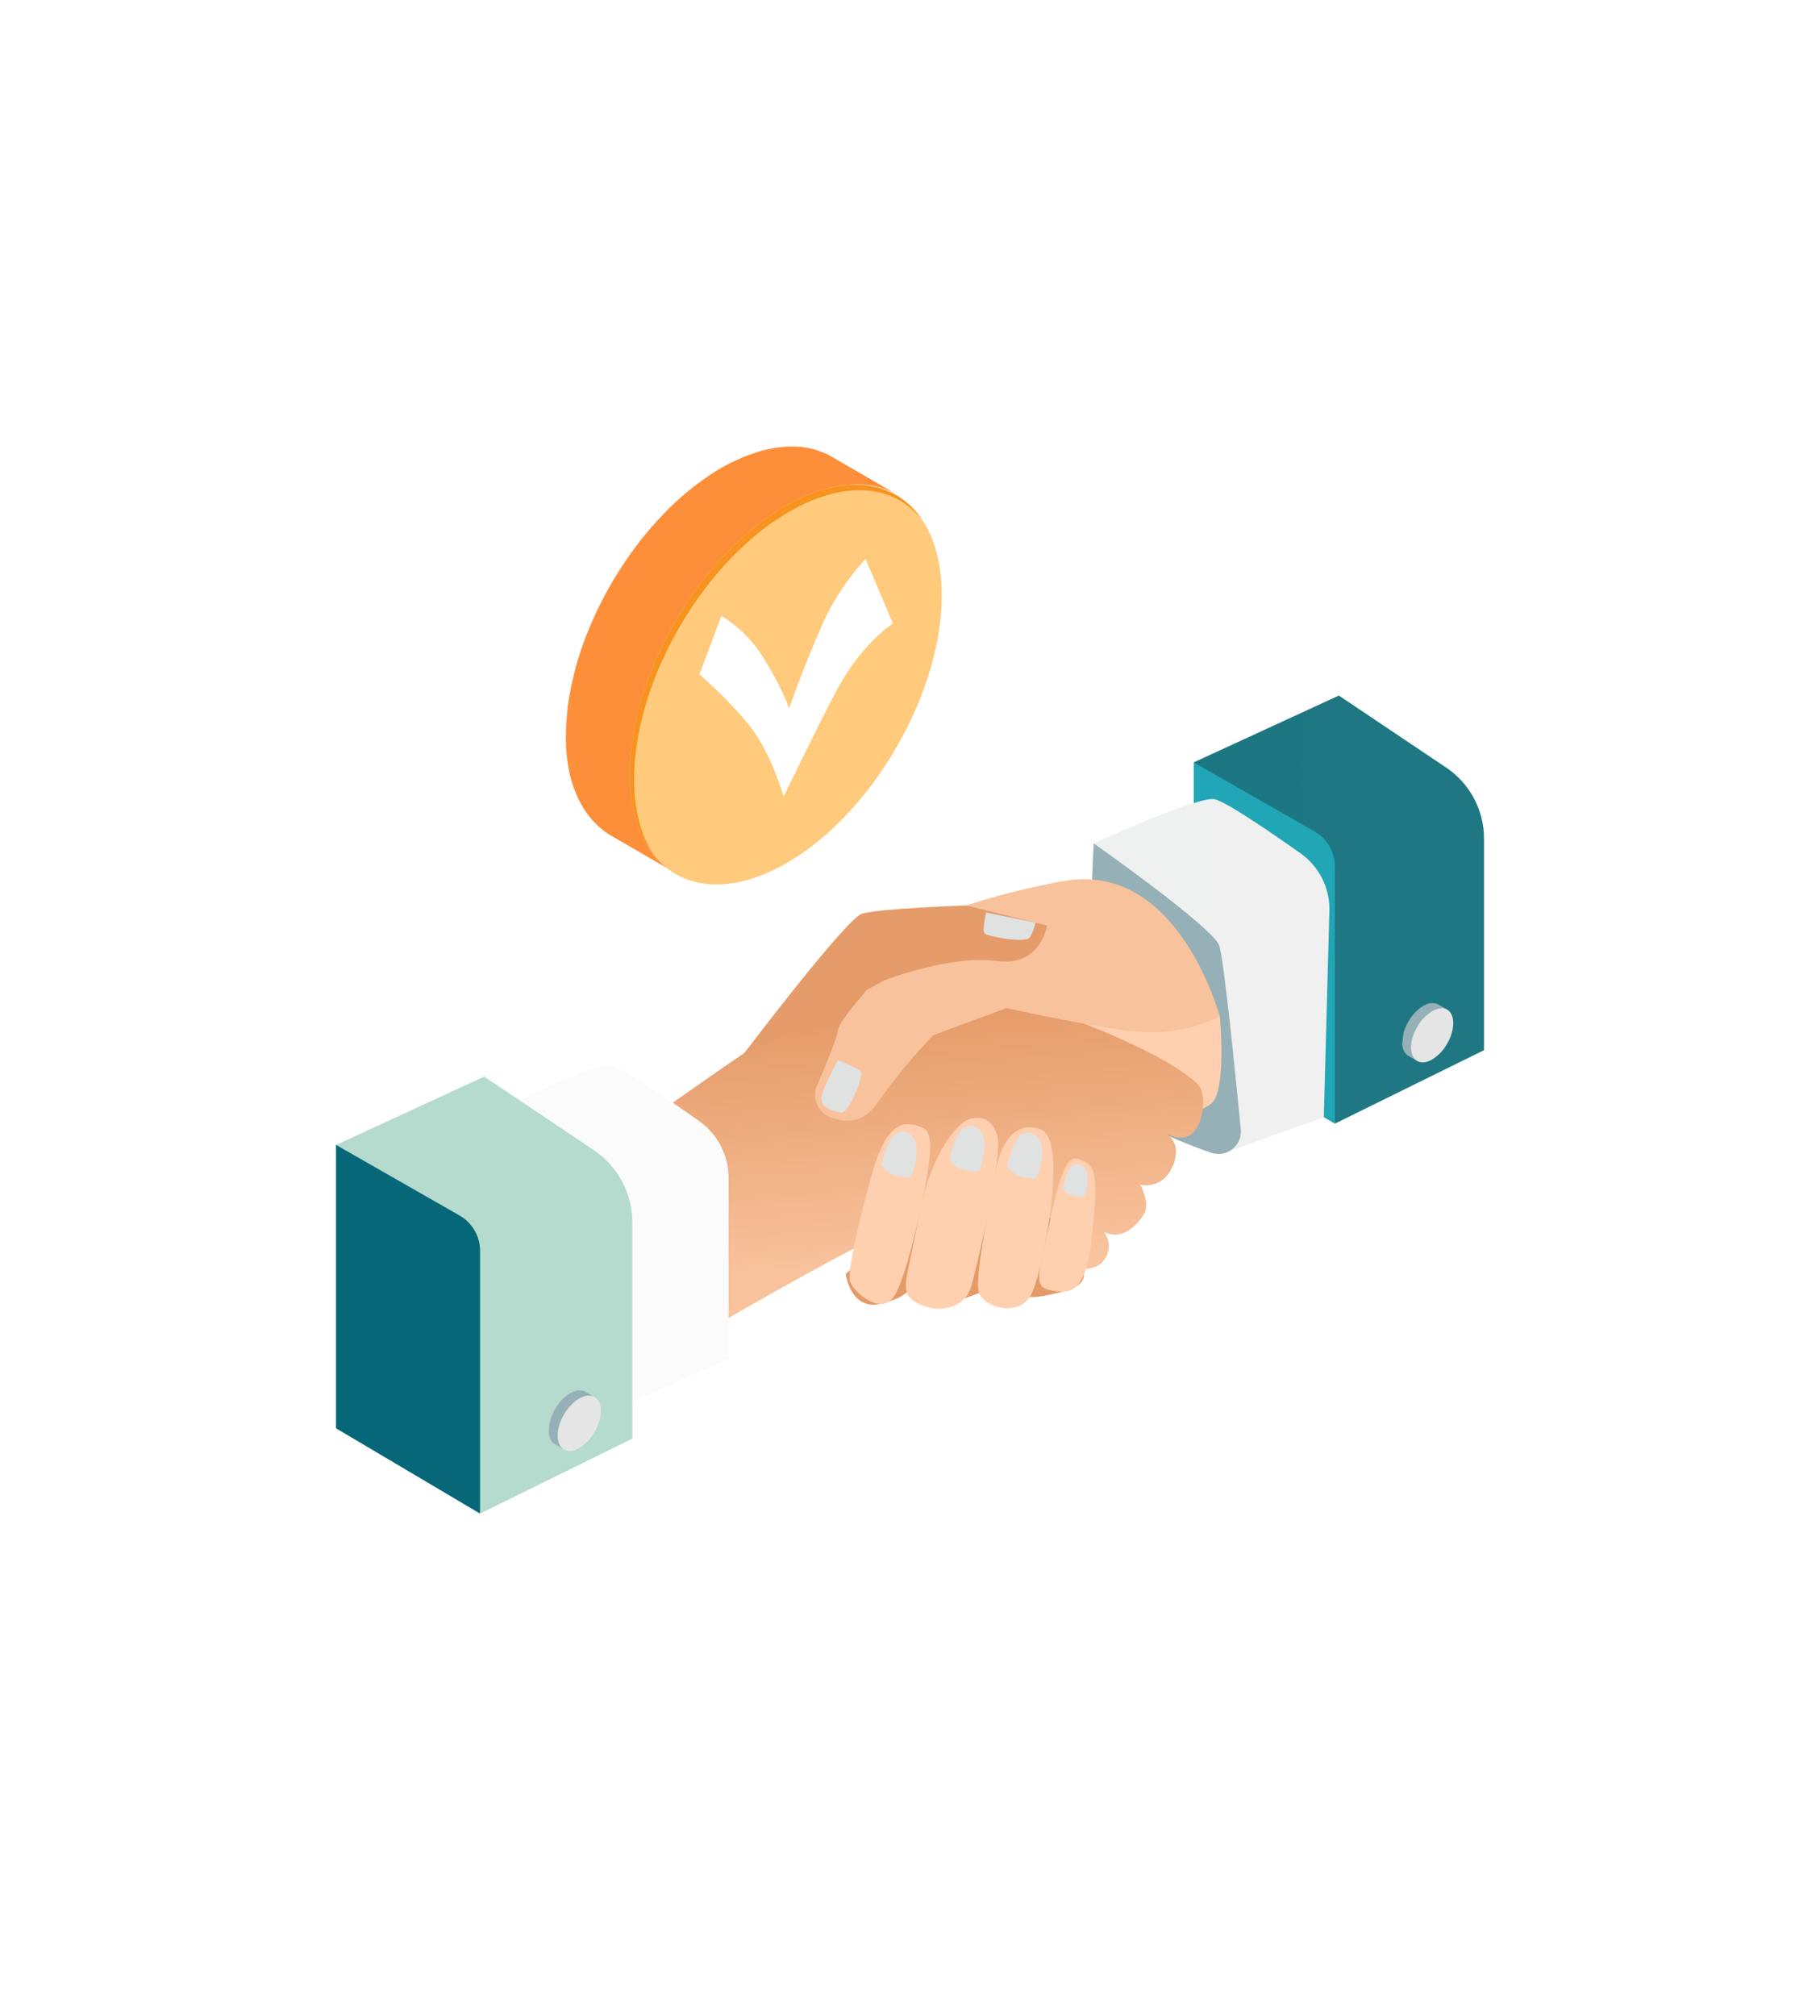 <svg width="130" height="144" viewBox="0 0 130 144" fill="none" xmlns="http://www.w3.org/2000/svg">
    <g filter="url(#filter0_d_7529_351941)">
        <path d="M9.071 35.282L62.071 5.638C63.891 4.62 66.109 4.62 67.929 5.638L120.929 35.282C122.825 36.343 124 38.346 124 40.519V99.481C124 101.654 122.825 103.657 120.929 104.718L67.929 134.362C66.109 135.38 63.891 135.38 62.071 134.362L9.071 104.718C7.175 103.657 6 101.654 6 99.481V40.519C6 38.346 7.175 36.343 9.071 35.282Z" fill="white"/>
    </g>
    <path d="M85.267 54.46V74.29L95.345 80.257L98.04 56.926L85.267 54.46Z" fill="url(#paint0_linear_7529_351941)"/>
    <path d="M95.632 49.678L103.298 54.823C104.129 55.381 104.811 56.135 105.282 57.018C105.753 57.9 106 58.885 106 59.885V75.006L95.347 80.254V61.879C95.347 61.373 95.213 60.877 94.959 60.44C94.704 60.002 94.339 59.64 93.899 59.388L85.262 54.454L95.632 49.678Z" fill="url(#paint1_linear_7529_351941)"/>
    <path d="M100.16 74.518C100.16 74.538 100.16 74.559 100.16 74.579C100.16 74.628 100.17 74.676 100.179 74.723C100.179 74.733 100.179 74.743 100.179 74.753C100.19 74.808 100.203 74.861 100.219 74.911C100.219 74.925 100.229 74.938 100.235 74.953C100.247 74.987 100.261 75.022 100.277 75.055L100.303 75.102C100.318 75.13 100.335 75.158 100.353 75.184L100.385 75.227C100.405 75.251 100.428 75.276 100.451 75.299C100.461 75.309 100.471 75.32 100.483 75.329C100.518 75.36 100.557 75.388 100.598 75.412L101.234 75.78C101.193 75.757 101.154 75.729 101.119 75.698L101.086 75.666C101.062 75.644 101.04 75.62 101.02 75.594L100.989 75.553C100.97 75.527 100.953 75.499 100.938 75.471C100.929 75.456 100.92 75.44 100.913 75.424C100.897 75.391 100.883 75.356 100.871 75.322C100.871 75.307 100.86 75.294 100.856 75.28C100.839 75.228 100.825 75.176 100.815 75.122C100.815 75.112 100.815 75.101 100.815 75.092C100.815 75.045 100.802 74.999 100.798 74.948C100.798 74.928 100.798 74.907 100.798 74.887C100.798 74.867 100.798 74.805 100.798 74.763C100.798 74.722 100.798 74.716 100.798 74.693C100.798 74.67 100.798 74.607 100.808 74.564L100.817 74.495C100.817 74.449 100.831 74.403 100.84 74.351C100.84 74.331 100.84 74.311 100.851 74.29L100.87 74.219C100.879 74.182 100.887 74.145 100.897 74.107L100.915 74.053C100.927 74.011 100.94 73.971 100.955 73.929L100.974 73.877C100.992 73.827 101.011 73.777 101.033 73.734L101.041 73.713C101.066 73.655 101.093 73.599 101.12 73.543L101.142 73.501C101.171 73.445 101.2 73.389 101.233 73.334C101.266 73.278 101.3 73.22 101.336 73.165L101.367 73.121C101.392 73.082 101.418 73.045 101.446 73.008L101.485 72.954C101.509 72.923 101.534 72.893 101.559 72.863L101.611 72.798L101.662 72.742L101.765 72.632L101.811 72.587C101.881 72.519 101.955 72.455 102.032 72.395L102.062 72.372C102.138 72.314 102.217 72.261 102.299 72.212C102.361 72.177 102.424 72.145 102.489 72.118L102.543 72.096L102.655 72.057L102.711 72.041L102.773 72.027C102.799 72.027 102.823 72.017 102.849 72.014H102.894C102.923 72.014 102.951 72.014 102.98 72.014H103.015C103.053 72.015 103.091 72.019 103.129 72.026H103.139C103.173 72.033 103.206 72.042 103.239 72.053L103.265 72.062C103.301 72.075 103.336 72.091 103.369 72.109L102.733 71.74C102.708 71.726 102.682 71.714 102.656 71.703L102.632 71.694L102.606 71.685L102.577 71.675C102.554 71.675 102.53 71.664 102.505 71.658H102.492C102.463 71.653 102.433 71.65 102.403 71.648H102.383C102.371 71.647 102.359 71.647 102.347 71.648H102.304H102.262H102.216H102.191L102.14 71.66L102.078 71.672H102.058L102.022 71.684C101.984 71.695 101.947 71.708 101.909 71.723L101.88 71.733L101.856 71.744C101.791 71.772 101.727 71.803 101.666 71.839C101.584 71.888 101.505 71.941 101.428 71.998L101.398 72.021C101.321 72.082 101.248 72.146 101.178 72.214L101.156 72.232C101.149 72.242 101.141 72.25 101.132 72.258C101.097 72.294 101.064 72.331 101.03 72.369C101.018 72.382 101.005 72.393 100.994 72.407L100.978 72.425L100.926 72.489L100.873 72.552C100.873 72.563 100.86 72.573 100.853 72.581C100.845 72.59 100.825 72.617 100.812 72.634L100.773 72.688L100.733 72.748L100.703 72.792C100.703 72.801 100.691 72.809 100.687 72.818C100.66 72.86 100.634 72.901 100.608 72.946L100.599 72.96L100.536 73.074C100.527 73.092 100.519 73.109 100.509 73.128L100.487 73.17L100.471 73.203C100.45 73.246 100.431 73.289 100.411 73.332C100.411 73.332 100.411 73.346 100.401 73.354L100.357 73.46C100.357 73.474 100.347 73.489 100.343 73.503L100.323 73.555C100.323 73.57 100.311 73.586 100.307 73.6C100.303 73.615 100.291 73.652 100.284 73.678C100.277 73.704 100.271 73.715 100.267 73.733C100.262 73.75 100.267 73.747 100.267 73.754C100.258 73.784 100.252 73.814 100.245 73.843C100.238 73.872 100.232 73.892 100.228 73.915C100.227 73.919 100.227 73.924 100.228 73.928C100.228 73.945 100.228 73.961 100.219 73.977C100.209 74.024 100.202 74.07 100.195 74.12V74.145C100.195 74.16 100.195 74.175 100.195 74.189C100.195 74.234 100.186 74.277 100.183 74.318C100.18 74.36 100.183 74.366 100.183 74.389C100.183 74.412 100.159 74.478 100.16 74.518Z" fill="#95B0B6"/>
    <path d="M101.228 75.781C101.516 75.951 101.91 75.896 102.296 75.674C102.742 75.397 103.109 75.011 103.363 74.552C103.952 73.536 103.949 72.441 103.363 72.105C103.075 71.937 102.681 71.99 102.295 72.212C101.849 72.489 101.482 72.875 101.228 73.334C100.632 74.351 100.635 75.447 101.228 75.781Z" fill="#E5E5E5"/>
    <path d="M78.122 60.238C78.122 60.238 85.523 56.852 86.743 57.08C87.531 57.224 90.728 59.414 92.894 60.945C93.533 61.397 94.053 61.995 94.413 62.688C94.772 63.382 94.959 64.152 94.959 64.933L94.559 79.796L87.842 82.202L78.122 60.238Z" fill="url(#paint2_linear_7529_351941)"/>
    <path d="M78.122 60.238C78.122 60.238 86.65 66.24 87.089 67.538C87.415 68.497 88.227 76.543 88.627 80.665C88.653 80.932 88.611 81.202 88.505 81.449C88.4 81.696 88.233 81.913 88.021 82.079C87.809 82.245 87.559 82.355 87.293 82.399C87.027 82.443 86.755 82.419 86.501 82.33C83.509 81.288 78.674 79.24 78.167 76.76C77.427 73.14 78.122 60.238 78.122 60.238Z" fill="#95B0B6"/>
    <path d="M87.131 72.583C87.131 72.583 87.629 77.787 86.555 78.789C85.481 79.791 76.903 82.2 76.903 82.2L74.083 71.196L87.131 72.583Z" fill="url(#paint3_linear_7529_351941)"/>
    <path d="M85.787 79.847C85.114 82.192 83.229 80.903 83.229 80.903C83.229 80.903 84.515 81.555 83.763 83.293C83.012 85.032 81.446 84.611 81.446 84.611C81.446 84.611 82.18 85.903 81.713 86.71C81.247 87.517 80.104 88.657 78.859 87.983C78.859 87.983 79.636 88.967 78.859 90.002C78.081 91.037 76.315 90.576 75.381 90.209C74.447 89.841 66.151 86.989 63.889 87.797C61.628 88.605 52.039 94.128 52.039 94.128L42.475 82.744C42.475 82.744 53.687 74.631 56.49 73.078C59.293 71.525 62.29 68.915 65.165 69.305C68.039 69.696 81.817 73.944 85.488 77.373C86.3 78.132 85.787 79.847 85.787 79.847Z" fill="url(#paint4_linear_7529_351941)"/>
    <path d="M75.902 62.937C75.902 62.937 66.606 64.572 64.953 66.957C63.301 69.341 60.008 72.58 59.855 73.582C59.755 74.224 58.936 76.198 58.362 77.53C58.183 77.941 58.175 78.405 58.338 78.823C58.502 79.24 58.824 79.576 59.234 79.758C60.242 80.196 61.582 80.332 62.636 78.82C63.848 77.09 65.196 75.458 66.666 73.939L71.899 72.001C71.899 72.001 76.415 73.021 80.414 73.609C84.413 74.198 87.118 72.578 87.118 72.578C87.118 72.578 84.159 61.4 75.902 62.937Z" fill="url(#paint5_linear_7529_351941)"/>
    <path d="M53.107 75.293C53.107 75.293 60.396 65.655 61.553 65.269C62.711 64.882 69.056 64.671 69.056 64.671L74.787 66.107C74.787 66.107 74.376 69.079 71.133 68.636C67.89 68.194 63.203 70.006 63.203 70.006C63.203 70.006 55.926 73.944 53.107 75.293Z" fill="url(#paint6_linear_7529_351941)"/>
    <path d="M24 81.774V102.012L34.285 108.103L37.036 84.292L24 81.774Z" fill="url(#paint7_linear_7529_351941)"/>
    <path d="M37.035 78.638C37.035 78.638 42.407 75.892 43.657 76.121C44.46 76.265 47.724 78.503 49.935 80.066C50.587 80.527 51.118 81.138 51.485 81.846C51.852 82.554 52.043 83.339 52.042 84.136V97.056L44.541 100.388L37.035 78.638Z" fill="url(#paint8_linear_7529_351941)"/>
    <path d="M34.587 76.894L42.41 82.145C43.259 82.715 43.954 83.485 44.435 84.386C44.916 85.287 45.167 86.292 45.166 87.313V102.748L34.292 108.106V89.352C34.292 88.836 34.156 88.329 33.897 87.882C33.637 87.436 33.264 87.066 32.815 86.809L24.007 81.775L34.587 76.894Z" fill="url(#paint9_linear_7529_351941)"/>
    <path d="M39.202 102.244C39.202 102.264 39.202 102.286 39.202 102.307C39.202 102.358 39.212 102.405 39.219 102.451V102.481C39.229 102.536 39.242 102.59 39.259 102.643C39.259 102.658 39.271 102.671 39.275 102.685C39.279 102.699 39.302 102.757 39.318 102.79L39.344 102.839C39.36 102.867 39.377 102.895 39.396 102.922L39.428 102.965C39.449 102.991 39.472 103.015 39.495 103.038L39.528 103.07C39.564 103.102 39.604 103.13 39.646 103.153L40.294 103.531C40.253 103.506 40.214 103.478 40.178 103.446L40.145 103.414C40.12 103.391 40.098 103.367 40.077 103.341L40.045 103.298C40.026 103.271 40.009 103.243 39.993 103.215C39.984 103.199 39.975 103.183 39.967 103.166C39.952 103.133 39.937 103.097 39.924 103.061C39.924 103.047 39.913 103.034 39.908 103.02C39.892 102.966 39.878 102.912 39.868 102.857C39.867 102.847 39.867 102.837 39.868 102.827C39.859 102.78 39.854 102.731 39.849 102.684C39.849 102.662 39.849 102.642 39.849 102.62C39.849 102.599 39.849 102.537 39.849 102.494C39.849 102.451 39.849 102.447 39.849 102.424C39.849 102.401 39.849 102.336 39.861 102.292C39.872 102.247 39.861 102.244 39.861 102.22C39.861 102.174 39.877 102.127 39.885 102.076C39.885 102.055 39.893 102.035 39.898 102.013C39.904 101.992 39.91 101.964 39.916 101.941C39.921 101.918 39.934 101.865 39.944 101.828L39.962 101.771C39.975 101.729 39.988 101.687 40.003 101.644C40.003 101.627 40.015 101.61 40.022 101.591C40.041 101.541 40.061 101.491 40.083 101.439L40.091 101.417C40.116 101.36 40.143 101.303 40.172 101.245L40.193 101.202C40.222 101.145 40.254 101.087 40.285 101.031C40.317 100.975 40.356 100.915 40.392 100.859L40.422 100.815C40.45 100.774 40.477 100.736 40.504 100.698L40.543 100.645C40.568 100.612 40.594 100.582 40.62 100.55C40.645 100.519 40.654 100.506 40.673 100.486L40.725 100.427L40.83 100.315L40.877 100.269C40.951 100.199 41.021 100.133 41.102 100.072L41.132 100.049C41.209 99.99 41.29 99.936 41.374 99.887C41.437 99.852 41.502 99.82 41.568 99.791L41.623 99.768C41.662 99.754 41.699 99.741 41.738 99.729L41.794 99.712L41.858 99.699L41.935 99.685H41.981H42.069H42.105C42.144 99.686 42.183 99.689 42.222 99.696H42.232C42.266 99.703 42.301 99.712 42.334 99.724L42.36 99.734C42.397 99.746 42.432 99.762 42.467 99.781L41.817 99.405C41.792 99.391 41.766 99.378 41.739 99.368L41.715 99.359L41.688 99.349L41.657 99.339C41.634 99.339 41.61 99.327 41.586 99.322H41.572C41.542 99.322 41.512 99.313 41.48 99.311C41.473 99.311 41.466 99.311 41.459 99.311H41.38C41.365 99.311 41.351 99.311 41.336 99.311H41.29H41.264L41.213 99.323L41.148 99.336H41.128L41.092 99.349L40.977 99.388L40.948 99.398L40.923 99.41C40.856 99.439 40.792 99.471 40.729 99.507C40.644 99.555 40.563 99.61 40.486 99.669L40.455 99.692C40.379 99.752 40.312 99.818 40.231 99.889L40.209 99.909C40.2 99.917 40.192 99.925 40.185 99.934C40.149 99.97 40.114 100.008 40.08 100.046C40.067 100.061 40.054 100.072 40.042 100.087L40.026 100.105L39.973 100.17L39.92 100.235L39.898 100.265C39.884 100.282 39.871 100.301 39.858 100.318L39.818 100.372C39.803 100.392 39.79 100.414 39.777 100.434C39.764 100.454 39.756 100.464 39.746 100.479L39.728 100.504C39.701 100.548 39.675 100.591 39.649 100.635L39.641 100.651C39.618 100.688 39.596 100.727 39.576 100.766L39.547 100.822L39.526 100.865C39.526 100.875 39.514 100.886 39.51 100.898C39.488 100.942 39.468 100.987 39.448 101.03V101.037L39.439 101.059L39.395 101.168L39.379 101.211C39.379 101.229 39.366 101.247 39.36 101.264L39.343 101.311C39.334 101.338 39.327 101.364 39.318 101.39L39.301 101.446C39.301 101.453 39.301 101.461 39.301 101.468C39.292 101.499 39.285 101.529 39.278 101.56C39.271 101.59 39.265 101.608 39.261 101.633V101.646C39.261 101.663 39.261 101.679 39.253 101.696C39.243 101.743 39.235 101.791 39.229 101.839C39.228 101.848 39.228 101.857 39.229 101.865C39.228 101.881 39.228 101.896 39.229 101.911C39.229 101.956 39.22 101.999 39.217 102.042C39.215 102.085 39.217 102.091 39.217 102.114C39.217 102.137 39.194 102.203 39.202 102.244Z" fill="#95B0B6"/>
    <path d="M40.289 103.533C40.592 103.706 40.986 103.651 41.381 103.424C41.836 103.141 42.211 102.745 42.469 102.276C43.071 101.239 43.066 100.123 42.469 99.778C42.168 99.607 41.772 99.662 41.378 99.888C40.923 100.172 40.548 100.568 40.289 101.037C39.682 102.073 39.685 103.192 40.289 103.533Z" fill="#E5E5E5"/>
    <path d="M59.843 75.732C59.843 75.732 61.41 76.32 61.524 76.594C61.638 76.868 60.673 79.542 60.084 79.452C59.496 79.362 58.265 79.142 58.805 77.882C59.344 76.621 59.843 75.732 59.843 75.732Z" fill="url(#paint10_linear_7529_351941)"/>
    <path d="M60.408 91.001C60.408 91.001 60.754 93.594 62.863 93.129C64.972 92.663 65.156 91.784 65.156 91.784C65.156 91.784 66.595 93.363 68.284 92.905C69.972 92.447 70.721 91.962 70.721 91.962C70.721 91.962 72.767 92.908 74.5 92.567C76.233 92.227 77.429 91.959 77.439 90.968C77.449 89.978 77.366 87.424 77.366 87.424L69.98 86.205L65.631 86.9L64.583 86.987L60.408 91.001Z" fill="url(#paint11_linear_7529_351941)"/>
    <path d="M65.935 80.561C64.576 79.976 63.319 80.009 62.206 84.115C61.094 88.22 60.538 90.922 60.724 91.544C60.909 92.165 62.719 93.849 63.701 92.787C64.682 91.725 65.841 86.119 66.217 83.952C66.593 81.786 66.483 80.797 65.935 80.561Z" fill="url(#paint12_linear_7529_351941)"/>
    <path d="M69.306 79.915C68.218 80.194 66.348 82.787 65.572 87.165C64.796 91.544 64.091 92.333 65.572 93.101C67.053 93.869 68.899 93.466 69.367 91.89C69.835 90.313 71.587 82.569 71.261 81.229C70.936 79.89 70.091 79.716 69.306 79.915Z" fill="url(#paint13_linear_7529_351941)"/>
    <path d="M74.415 80.711C73.19 80.151 71.66 80.639 71.078 83.826C70.497 87.013 69.65 91.225 69.908 92.271C70.166 93.318 72.904 94.297 73.759 92.236C74.614 90.174 76.23 81.542 74.415 80.711Z" fill="url(#paint14_linear_7529_351941)"/>
    <path d="M76.95 82.758C75.835 82.424 75.244 86.242 74.673 88.72C74.101 91.198 73.965 91.94 74.961 92.129C75.957 92.319 77.552 92.913 77.984 88.397C78.416 83.881 78.398 83.199 76.95 82.758Z" fill="url(#paint15_linear_7529_351941)"/>
    <path d="M64.818 80.899C64.072 80.579 63.535 81.21 63.185 82.419C62.836 83.628 62.949 83.137 62.949 83.137C63.059 83.345 63.213 83.527 63.4 83.67C63.587 83.812 63.803 83.913 64.033 83.964C64.837 84.153 65.08 84.03 65.08 84.03C65.08 84.03 66.121 81.457 64.818 80.899Z" fill="url(#paint16_linear_7529_351941)"/>
    <path d="M69.67 80.496C68.925 80.177 68.388 80.807 68.038 82.017C67.688 83.227 67.802 82.735 67.802 82.735C67.911 82.944 68.065 83.126 68.252 83.268C68.439 83.411 68.656 83.511 68.886 83.562C69.689 83.751 69.932 83.629 69.932 83.629C69.932 83.629 70.973 81.055 69.67 80.496Z" fill="url(#paint17_linear_7529_351941)"/>
    <path d="M73.789 80.985C73.045 80.665 72.508 81.297 72.158 82.507C71.808 83.717 71.922 83.225 71.922 83.225C72.031 83.433 72.185 83.615 72.372 83.758C72.559 83.901 72.776 84.001 73.006 84.051C73.808 84.241 74.051 84.119 74.051 84.119C74.051 84.119 75.093 81.545 73.789 80.985Z" fill="url(#paint18_linear_7529_351941)"/>
    <path d="M77.166 83.189C76.619 82.991 76.26 83.466 76.06 84.347C75.86 85.229 75.916 84.873 75.916 84.873C76.003 85.017 76.12 85.142 76.26 85.236C76.401 85.331 76.56 85.393 76.727 85.42C77.303 85.523 77.478 85.42 77.478 85.42C77.478 85.42 78.122 83.54 77.166 83.189Z" fill="url(#paint19_linear_7529_351941)"/>
    <path d="M70.441 65.178C70.441 65.178 70.137 66.405 70.325 66.655C70.514 66.905 73.253 67.357 73.53 66.981C73.806 66.605 73.962 65.899 73.962 65.899L70.441 65.178Z" fill="url(#paint20_linear_7529_351941)"/>
    <path d="M40.428 53.128C40.428 53.28 40.437 53.434 40.448 53.583C40.476 53.945 40.52 54.294 40.578 54.635C40.59 54.707 40.595 54.779 40.608 54.853C40.68 55.247 40.776 55.637 40.896 56.019C40.929 56.125 40.974 56.221 41.01 56.323C41.101 56.581 41.205 56.833 41.322 57.08C41.38 57.2 41.443 57.312 41.506 57.427C41.621 57.635 41.747 57.836 41.882 58.03C41.957 58.136 42.026 58.241 42.112 58.342C42.264 58.528 42.427 58.704 42.6 58.87C42.68 58.946 42.755 59.029 42.838 59.101C43.1 59.331 43.384 59.533 43.686 59.707L48.372 62.423C48.069 62.25 47.785 62.048 47.524 61.819C47.439 61.747 47.365 61.664 47.285 61.586C47.111 61.421 46.949 61.244 46.798 61.058C46.718 60.957 46.641 60.853 46.566 60.745C46.431 60.552 46.306 60.351 46.192 60.145C46.129 60.03 46.064 59.917 46.006 59.796C45.889 59.55 45.786 59.299 45.696 59.042C45.658 58.939 45.615 58.843 45.58 58.737C45.46 58.354 45.364 57.965 45.292 57.571C45.278 57.498 45.272 57.42 45.261 57.346C45.205 57.007 45.16 56.659 45.133 56.3C45.121 56.157 45.118 55.998 45.111 55.847C45.099 55.548 45.095 55.244 45.099 54.934C45.099 54.764 45.11 54.594 45.118 54.421C45.136 54.108 45.163 53.79 45.199 53.468C45.218 53.297 45.233 53.129 45.258 52.959C45.304 52.623 45.366 52.282 45.432 51.939C45.462 51.786 45.485 51.635 45.518 51.48C45.551 51.325 45.605 51.132 45.647 50.959C45.713 50.687 45.779 50.415 45.857 50.141C45.896 50.004 45.94 49.868 45.982 49.731C46.075 49.43 46.172 49.127 46.28 48.823C46.325 48.695 46.369 48.567 46.424 48.439C46.559 48.073 46.703 47.707 46.856 47.341C46.879 47.288 46.899 47.235 46.92 47.182C47.1 46.765 47.298 46.348 47.505 45.931C47.554 45.831 47.607 45.729 47.659 45.627C47.871 45.214 48.091 44.8 48.328 44.388C48.566 43.976 48.832 43.553 49.094 43.151C49.166 43.04 49.238 42.934 49.313 42.826C49.506 42.539 49.702 42.262 49.902 41.988C49.997 41.86 50.09 41.73 50.19 41.605C50.368 41.369 50.551 41.144 50.735 40.918C50.863 40.762 50.992 40.601 51.123 40.449C51.254 40.297 51.373 40.172 51.498 40.033C51.749 39.754 52.002 39.481 52.258 39.223C52.371 39.11 52.483 39.002 52.597 38.893C53.111 38.391 53.652 37.916 54.218 37.472C54.291 37.414 54.361 37.362 54.439 37.306C54.998 36.878 55.582 36.484 56.19 36.128C56.643 35.87 57.11 35.638 57.59 35.434C57.723 35.377 57.854 35.324 57.985 35.272C58.261 35.165 58.536 35.073 58.81 34.985C58.954 34.944 59.086 34.896 59.223 34.862C59.359 34.827 59.528 34.796 59.681 34.766C59.869 34.728 60.058 34.691 60.243 34.666C60.354 34.652 60.465 34.644 60.575 34.633C60.788 34.615 61.006 34.605 61.206 34.606C61.293 34.606 61.381 34.606 61.465 34.606C61.747 34.615 62.027 34.644 62.305 34.691C62.329 34.691 62.352 34.702 62.377 34.708C62.628 34.756 62.875 34.822 63.117 34.903C63.181 34.925 63.245 34.948 63.31 34.972C63.572 35.068 63.826 35.184 64.07 35.32L59.385 32.604L59.362 32.591C59.181 32.489 58.993 32.397 58.801 32.316C58.743 32.294 58.683 32.278 58.625 32.255C58.568 32.232 58.496 32.209 58.431 32.187C58.366 32.166 58.287 32.133 58.215 32.111C58.045 32.061 57.87 32.025 57.693 31.991L57.621 31.975H57.597C57.377 31.937 57.155 31.911 56.932 31.897C56.883 31.897 56.832 31.897 56.788 31.897C56.702 31.897 56.616 31.897 56.528 31.897C56.44 31.897 56.316 31.89 56.208 31.897C56.1 31.904 56.002 31.92 55.899 31.929C55.795 31.938 55.677 31.948 55.565 31.962C55.503 31.969 55.444 31.971 55.382 31.979C55.258 31.999 55.13 32.035 55.005 32.059C54.851 32.09 54.698 32.118 54.543 32.157C54.495 32.17 54.448 32.176 54.399 32.189C54.311 32.212 54.222 32.252 54.134 32.279C53.859 32.361 53.584 32.454 53.306 32.566C53.233 32.595 53.162 32.611 53.089 32.641C53.016 32.671 52.972 32.703 52.915 32.727C52.434 32.931 51.966 33.162 51.513 33.42C50.905 33.777 50.321 34.17 49.762 34.599C49.689 34.657 49.618 34.707 49.539 34.766C48.974 35.21 48.433 35.685 47.918 36.187C47.866 36.237 47.812 36.274 47.761 36.33C47.711 36.386 47.642 36.461 47.581 36.521C47.324 36.781 47.072 37.052 46.821 37.33C46.733 37.427 46.641 37.515 46.555 37.617C46.517 37.661 46.481 37.709 46.444 37.752C46.313 37.904 46.186 38.065 46.057 38.222C45.927 38.38 45.796 38.53 45.67 38.692C45.616 38.761 45.566 38.835 45.514 38.904C45.416 39.032 45.321 39.163 45.226 39.293C45.131 39.424 45.032 39.552 44.938 39.685C44.845 39.819 44.741 39.98 44.642 40.127C44.568 40.235 44.498 40.343 44.422 40.453C44.381 40.516 44.337 40.577 44.296 40.641C44.099 40.949 43.908 41.263 43.72 41.584L43.658 41.691C43.496 41.969 43.342 42.249 43.192 42.529C43.122 42.663 43.057 42.795 42.989 42.928L42.832 43.235C42.793 43.316 42.749 43.396 42.71 43.477C42.556 43.797 42.41 44.117 42.269 44.437C42.264 44.453 42.258 44.468 42.251 44.483C42.228 44.536 42.208 44.589 42.186 44.642C42.075 44.905 41.964 45.166 41.863 45.426C41.823 45.531 41.79 45.636 41.751 45.74C41.704 45.87 41.658 45.997 41.607 46.125C41.557 46.253 41.522 46.355 41.483 46.468C41.42 46.658 41.368 46.844 41.311 47.034C41.269 47.17 41.224 47.307 41.185 47.442C41.171 47.493 41.152 47.546 41.138 47.598C41.076 47.819 41.03 48.036 40.977 48.254C40.934 48.431 40.885 48.609 40.846 48.784C40.846 48.815 40.83 48.848 40.823 48.88C40.797 49.001 40.785 49.117 40.761 49.237C40.694 49.582 40.633 49.922 40.585 50.258C40.585 50.319 40.562 50.38 40.555 50.439C40.541 50.553 40.539 50.659 40.528 50.771C40.492 51.092 40.465 51.41 40.447 51.722C40.438 51.896 40.431 52.067 40.427 52.238C40.41 52.529 40.415 52.831 40.428 53.128Z" fill="#FD8F3B"/>
    <path d="M48.291 62.44C50.467 63.685 53.321 63.29 56.171 61.651C59.021 60.011 61.865 57.123 64.029 53.379C68.367 45.9 68.348 37.826 63.977 35.344C61.799 34.107 58.948 34.504 56.097 36.145C53.247 37.786 50.403 40.669 48.239 44.405C43.902 51.893 43.925 59.973 48.291 62.44Z" fill="url(#paint21_linear_7529_351941)"/>
    <path d="M64.265 35.739C62.089 34.501 59.236 34.898 56.385 36.538C53.535 38.179 50.691 41.063 48.527 44.8C44.946 50.986 44.341 57.565 46.694 61.062C44.01 57.684 44.518 50.833 48.239 44.41C50.398 40.677 53.249 37.789 56.097 36.15C58.946 34.51 61.8 34.111 63.977 35.348C64.735 35.785 65.379 36.392 65.859 37.121C65.422 36.562 64.881 36.093 64.265 35.739Z" fill="url(#paint22_linear_7529_351941)"/>
    <path d="M49.958 48.161C49.958 48.161 52.159 50.063 53.639 51.969C55.119 53.876 55.972 56.896 55.972 56.896C55.972 56.896 58.381 51.901 59.8 49.236C61.536 45.977 63.776 44.53 63.776 44.53L61.827 39.918C60.612 41.235 59.608 42.731 58.85 44.354C57.333 47.73 56.368 50.601 56.368 50.601C56.368 50.601 55.88 49.09 54.353 46.702C53.622 45.603 52.659 44.677 51.53 43.99L49.958 48.161Z" fill="white"/>
    <defs>
        <filter id="filter0_d_7529_351941" x="0" y="0.875" width="130" height="142.25" filterUnits="userSpaceOnUse" color-interpolation-filters="sRGB">
            <feFlood flood-opacity="0" result="BackgroundImageFix"/>
            <feColorMatrix in="SourceAlpha" type="matrix" values="0 0 0 0 0 0 0 0 0 0 0 0 0 0 0 0 0 0 127 0" result="hardAlpha"/>
            <feOffset dy="2"/>
            <feGaussianBlur stdDeviation="3"/>
            <feColorMatrix type="matrix" values="0 0 0 0 0.474 0 0 0 0 0.517 0 0 0 0 0.646 0 0 0 0.4 0"/>
            <feBlend mode="normal" in2="BackgroundImageFix" result="effect1_dropShadow_7529_351941"/>
            <feBlend mode="normal" in="SourceGraphic" in2="effect1_dropShadow_7529_351941" result="shape"/>
        </filter>
        <linearGradient id="paint0_linear_7529_351941" x1="-75.149" y1="66810.4" x2="1058.32" y2="66810.4" gradientUnits="userSpaceOnUse">
            <stop stop-color="#079DB2"/>
            <stop offset="1" stop-color="#B5DACE"/>
        </linearGradient>
        <linearGradient id="paint1_linear_7529_351941" x1="-322.862" y1="78663.4" x2="2664.01" y2="78663.4" gradientUnits="userSpaceOnUse">
            <stop stop-color="#056777"/>
            <stop offset="1" stop-color="#B5DACE"/>
        </linearGradient>
        <linearGradient id="paint2_linear_7529_351941" x1="-1044.12" y1="65493.7" x2="925.107" y2="65493.7" gradientUnits="userSpaceOnUse">
            <stop stop-color="#E0E2E2"/>
            <stop offset="1" stop-color="#FBFBFB"/>
        </linearGradient>
        <linearGradient id="paint3_linear_7529_351941" x1="20898.4" y1="28885.7" x2="20898.4" y2="29303.1" gradientUnits="userSpaceOnUse">
            <stop stop-color="#FFD0B0"/>
            <stop offset="1" stop-color="#E59B68"/>
        </linearGradient>
        <linearGradient id="paint4_linear_7529_351941" x1="65" y1="90.02" x2="63.519" y2="72.362" gradientUnits="userSpaceOnUse">
            <stop stop-color="#F8C29C"/>
            <stop offset="1" stop-color="#E59B68"/>
        </linearGradient>
        <linearGradient id="paint5_linear_7529_351941" x1="44132" y1="45623.7" x2="43951" y2="44491.4" gradientUnits="userSpaceOnUse">
            <stop stop-color="#FFD0B0"/>
            <stop offset="1" stop-color="#F8C29C"/>
        </linearGradient>
        <linearGradient id="paint6_linear_7529_351941" x1="31913.5" y1="27346.5" x2="31892.1" y2="27851.8" gradientUnits="userSpaceOnUse">
            <stop stop-color="#E59C6A"/>
            <stop offset="1" stop-color="#E9A373"/>
        </linearGradient>
        <linearGradient id="paint7_linear_7529_351941" x1="-5692.77" y1="73270.5" x2="-4512.19" y2="73270.5" gradientUnits="userSpaceOnUse">
            <stop stop-color="#079DB2"/>
            <stop offset="1" stop-color="#056777"/>
        </linearGradient>
        <linearGradient id="paint8_linear_7529_351941" x1="-5220.69" y1="66441" x2="-3656.8" y2="66441" gradientUnits="userSpaceOnUse">
            <stop stop-color="#E0E2E2"/>
            <stop offset="1" stop-color="#FBFBFB"/>
        </linearGradient>
        <linearGradient id="paint9_linear_7529_351941" x1="-9402.57" y1="86311.4" x2="-6292.31" y2="86311.4" gradientUnits="userSpaceOnUse">
            <stop stop-color="#079DB2"/>
            <stop offset="1" stop-color="#B5DACE"/>
        </linearGradient>
        <linearGradient id="paint10_linear_7529_351941" x1="2622.78" y1="12039.5" x2="2650.5" y2="12111.3" gradientUnits="userSpaceOnUse">
            <stop stop-color="#E0E2E2"/>
            <stop offset="1" stop-color="#FBFBFB"/>
        </linearGradient>
        <linearGradient id="paint11_linear_7529_351941" x1="26504.9" y1="16002.6" x2="26012" y2="15193.2" gradientUnits="userSpaceOnUse">
            <stop stop-color="#FFD0B0"/>
            <stop offset="1" stop-color="#E59B68"/>
        </linearGradient>
        <linearGradient id="paint12_linear_7529_351941" x1="10604.1" y1="31726.5" x2="10863.8" y2="31704.8" gradientUnits="userSpaceOnUse">
            <stop stop-color="#FFD0B0"/>
            <stop offset="1" stop-color="#E59B68"/>
        </linearGradient>
        <linearGradient id="paint13_linear_7529_351941" x1="12110.2" y1="33638.1" x2="12449.4" y2="33609.7" gradientUnits="userSpaceOnUse">
            <stop stop-color="#FFD0B0"/>
            <stop offset="1" stop-color="#E59B68"/>
        </linearGradient>
        <linearGradient id="paint14_linear_7529_351941" x1="10477.3" y1="32065.2" x2="10704.4" y2="32046.3" gradientUnits="userSpaceOnUse">
            <stop stop-color="#FFD0B0"/>
            <stop offset="1" stop-color="#E59B68"/>
        </linearGradient>
        <linearGradient id="paint15_linear_7529_351941" x1="7925.03" y1="23685.3" x2="8050.91" y2="23674.8" gradientUnits="userSpaceOnUse">
            <stop stop-color="#FFD0B0"/>
            <stop offset="1" stop-color="#E59B68"/>
        </linearGradient>
        <linearGradient id="paint16_linear_7529_351941" x1="3264.35" y1="7415.13" x2="3298.61" y2="7463.21" gradientUnits="userSpaceOnUse">
            <stop stop-color="#E0E2E2"/>
            <stop offset="1" stop-color="#FBFBFB"/>
        </linearGradient>
        <linearGradient id="paint17_linear_7529_351941" x1="3354.99" y1="7411.35" x2="3389.24" y2="7459.45" gradientUnits="userSpaceOnUse">
            <stop stop-color="#E0E2E2"/>
            <stop offset="1" stop-color="#FBFBFB"/>
        </linearGradient>
        <linearGradient id="paint18_linear_7529_351941" x1="3431.19" y1="7425.94" x2="3465.46" y2="7474.07" gradientUnits="userSpaceOnUse">
            <stop stop-color="#E0E2E2"/>
            <stop offset="1" stop-color="#FBFBFB"/>
        </linearGradient>
        <linearGradient id="paint19_linear_7529_351941" x1="907.838" y1="4070.98" x2="926.915" y2="4094.15" gradientUnits="userSpaceOnUse">
            <stop stop-color="#E0E2E2"/>
            <stop offset="1" stop-color="#FBFBFB"/>
        </linearGradient>
        <linearGradient id="paint20_linear_7529_351941" x1="5704.75" y1="5076.62" x2="5702.19" y2="5091.54" gradientUnits="userSpaceOnUse">
            <stop stop-color="#E0E2E2"/>
            <stop offset="1" stop-color="#FBFBFB"/>
        </linearGradient>
        <linearGradient id="paint21_linear_7529_351941" x1="21683" y1="71608.7" x2="19122.2" y2="68793.8" gradientUnits="userSpaceOnUse">
            <stop stop-color="#F7931E"/>
            <stop offset="1" stop-color="#FFCA7B"/>
        </linearGradient>
        <linearGradient id="paint22_linear_7529_351941" x1="-125134" y1="66624" x2="-122403" y2="62617.7" gradientUnits="userSpaceOnUse">
            <stop stop-color="#FFD0B0"/>
            <stop offset="1" stop-color="#F7931E"/>
        </linearGradient>
    </defs>
</svg>
